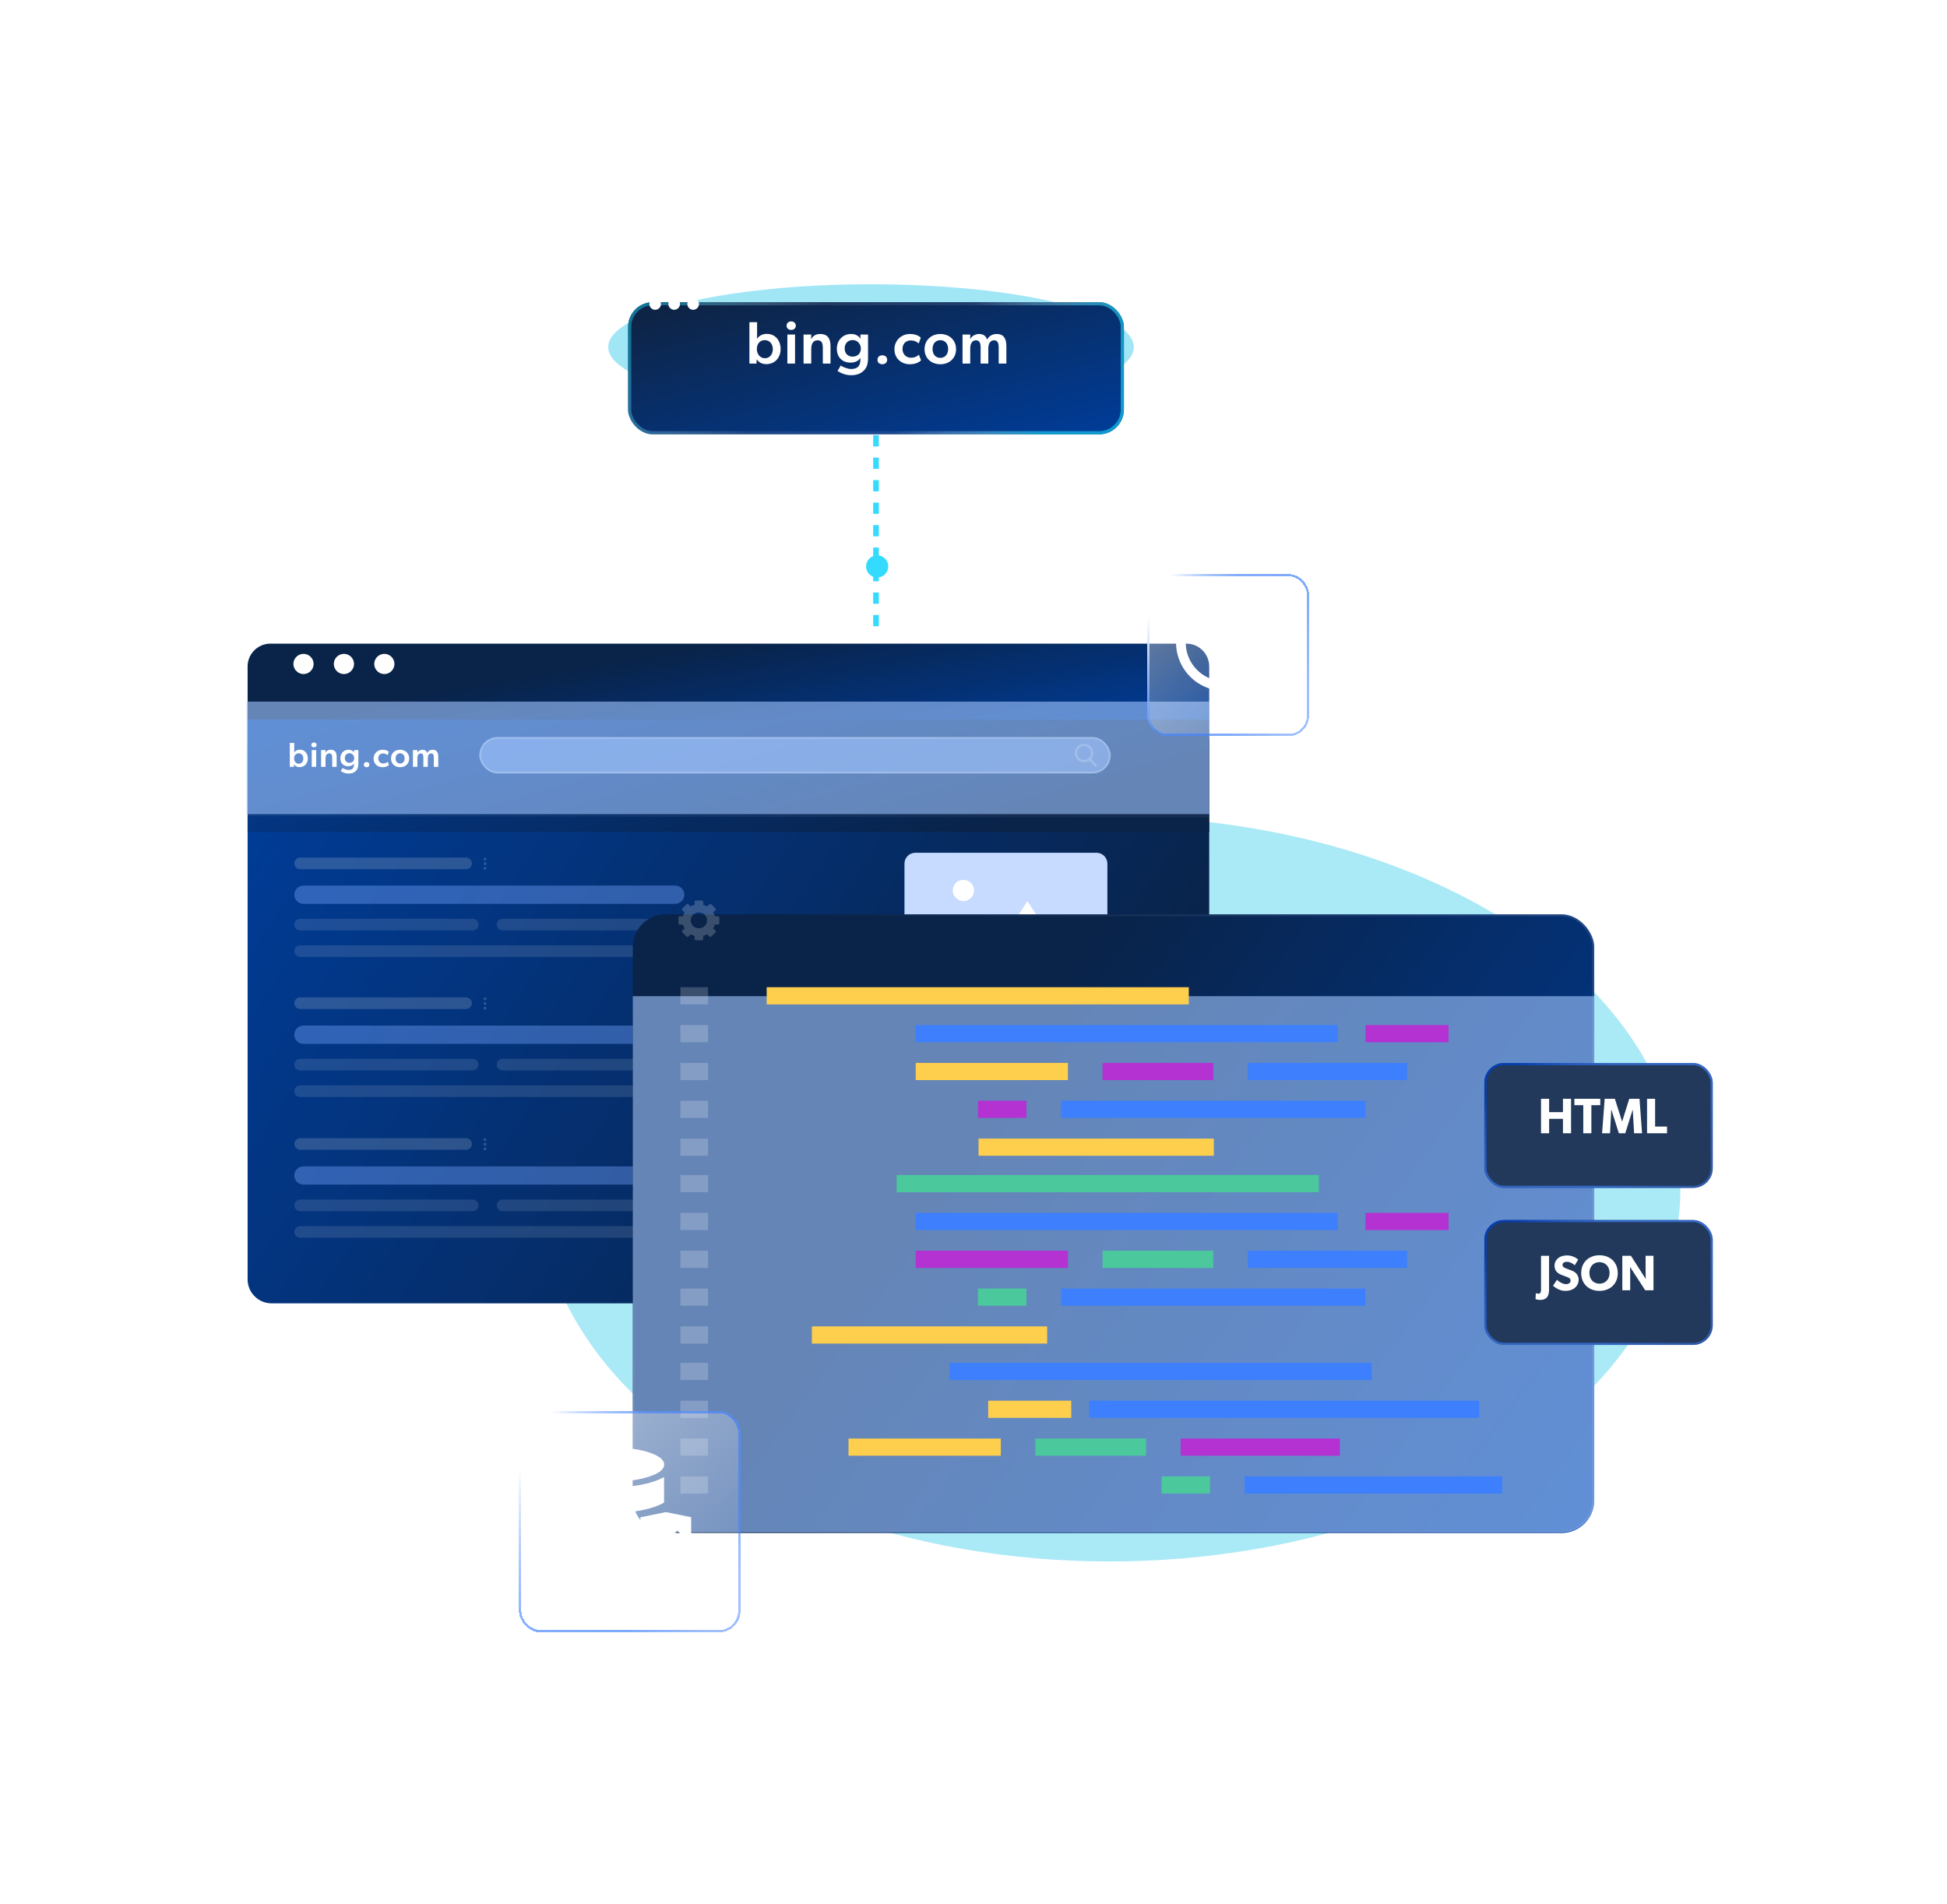 <svg width="589" height="576" viewBox="0 0 589 576" fill="none" xmlns="http://www.w3.org/2000/svg">
<g id="bing_search_api_Hero">
<g id="Group 1143964">
<path id="Vector" d="M337.878 231.287L335.906 229.306C336.413 228.725 336.691 227.992 336.691 227.23C336.691 225.449 335.19 224 333.346 224C331.501 224 330 225.449 330 227.23C330 229.011 331.501 230.46 333.346 230.46C334.038 230.46 334.698 230.258 335.262 229.876L337.249 231.871C337.332 231.954 337.444 232 337.564 232C337.677 232 337.785 231.958 337.866 231.882C338.04 231.721 338.045 231.454 337.878 231.287ZM333.346 224.843C334.709 224.843 335.818 225.914 335.818 227.23C335.818 228.546 334.709 229.617 333.346 229.617C331.982 229.617 330.873 228.546 330.873 227.23C330.873 225.914 331.982 224.843 333.346 224.843Z" fill="white" fill-opacity="0.2"/>
<g id="Ellipse 2516" style="mix-blend-mode:screen" opacity="0.4" filter="url(#filter0_f_2141_14895)">
<ellipse cx="263.5" cy="105" rx="79.5" ry="19" fill="#15C1E6"/>
</g>
<g id="Ellipse 2515" style="mix-blend-mode:screen" opacity="0.6" filter="url(#filter1_f_2141_14895)">
<ellipse cx="335.671" cy="359.704" rx="172.671" ry="112.704" fill="#15C1E6" fill-opacity="0.6"/>
</g>
<g id="Group 1143952">
<g id="Group 1143156">
<path id="Vector 580" d="M265 189.457L265 178.817L265 125" stroke="url(#paint0_linear_2141_14895)" stroke-width="1.701" stroke-dasharray="3.4 3.4"/>
<g id="Ellipse 2492" filter="url(#filter2_dd_2141_14895)">
<circle cx="3.364" cy="3.364" r="3.364" transform="matrix(-1 0 0 1 268.727 168)" fill="#35DBFF"/>
</g>
</g>
<g id="Group 1143473">
<g id="Rectangle 6849" filter="url(#filter3_bd_2141_14895)">
<path d="M74.906 219.073C74.906 215.069 78.153 211.822 82.157 211.822H358.559C362.563 211.822 365.809 215.069 365.809 219.073V381.68C365.809 385.685 362.563 388.931 358.559 388.931H82.157C78.153 388.931 74.906 385.685 74.906 381.68V219.073Z" fill="url(#paint1_linear_2141_14895)"/>
</g>
<g id="Group 112029">
<path id="Rectangle 6737" d="M273.615 261.284C273.615 259.47 275.086 258 276.9 258H331.715C333.529 258 334.999 259.47 334.999 261.284V298.338H273.615V261.284Z" fill="#C6DBFF"/>
<path id="Union" fill-rule="evenodd" clip-rule="evenodd" d="M322.14 290.154L310.815 272.615L302.465 285.545L296.606 279.218L286.479 290.154H299.489H306.733H322.14Z" fill="white"/>
<path id="Ellipse 2093" d="M294.663 269.399C294.663 271.175 293.224 272.614 291.448 272.614C289.672 272.614 288.232 271.175 288.232 269.399C288.232 267.623 289.672 266.184 291.448 266.184C293.224 266.184 294.663 267.623 294.663 269.399Z" fill="white"/>
<g id="Group 9653">
<path id="Vector_2" d="M146.721 260.361C146.632 260.361 146.546 260.334 146.472 260.285C146.398 260.236 146.341 260.166 146.307 260.084C146.273 260.002 146.265 259.912 146.282 259.825C146.3 259.738 146.343 259.659 146.406 259.596C146.469 259.534 146.549 259.492 146.636 259.475C146.723 259.458 146.813 259.468 146.895 259.502C146.977 259.536 147.046 259.594 147.095 259.668C147.144 259.742 147.169 259.829 147.168 259.918C147.167 260.036 147.12 260.148 147.036 260.231C146.952 260.314 146.839 260.361 146.721 260.361Z" fill="#D2DCE4" fill-opacity="0.2"/>
<path id="Vector_3" d="M146.721 261.756C146.632 261.756 146.546 261.73 146.472 261.681C146.398 261.631 146.341 261.561 146.307 261.479C146.273 261.397 146.265 261.307 146.282 261.221C146.3 261.134 146.343 261.054 146.406 260.992C146.469 260.929 146.549 260.887 146.636 260.87C146.723 260.854 146.813 260.863 146.895 260.898C146.977 260.932 147.046 260.99 147.095 261.064C147.144 261.138 147.169 261.225 147.168 261.313C147.167 261.431 147.12 261.544 147.036 261.627C146.952 261.71 146.839 261.756 146.721 261.756Z" fill="#D2DCE4" fill-opacity="0.2"/>
<path id="Vector_4" d="M146.721 263.153C146.632 263.153 146.546 263.126 146.472 263.077C146.399 263.028 146.341 262.958 146.308 262.877C146.274 262.795 146.265 262.705 146.282 262.619C146.299 262.532 146.342 262.452 146.405 262.39C146.467 262.327 146.547 262.285 146.634 262.267C146.72 262.25 146.81 262.259 146.892 262.293C146.974 262.327 147.044 262.384 147.093 262.457C147.142 262.531 147.168 262.617 147.168 262.706C147.168 262.824 147.121 262.938 147.037 263.022C146.953 263.106 146.84 263.153 146.721 263.153Z" fill="#D2DCE4" fill-opacity="0.2"/>
</g>
<path id="Line 231 (Stroke)" fill-rule="evenodd" clip-rule="evenodd" d="M89.035 261.223C89.035 260.253 89.822 259.466 90.792 259.466H140.998C141.969 259.466 142.755 260.253 142.755 261.223C142.755 262.193 141.969 262.98 140.998 262.98H90.792C89.822 262.98 89.035 262.193 89.035 261.223Z" fill="#D2DCE4" fill-opacity="0.2"/>
<path id="Line 232 (Stroke)" fill-rule="evenodd" clip-rule="evenodd" d="M89.035 270.689C89.035 269.164 90.271 267.928 91.796 267.928H204.257C205.782 267.928 207.019 269.164 207.019 270.689C207.019 272.214 205.782 273.45 204.257 273.45H91.796C90.271 273.45 89.035 272.214 89.035 270.689Z" fill="#76A5FF" fill-opacity="0.4"/>
<path id="Line 233 (Stroke)" opacity="0.7" fill-rule="evenodd" clip-rule="evenodd" d="M89.035 279.727C89.035 278.756 89.822 277.97 90.792 277.97H143.006C143.977 277.97 144.764 278.756 144.764 279.727C144.764 280.697 143.977 281.484 143.006 281.484H90.792C89.822 281.484 89.035 280.697 89.035 279.727Z" fill="#D2DCE4" fill-opacity="0.2"/>
<path id="Line 239 (Stroke)" opacity="0.7" fill-rule="evenodd" clip-rule="evenodd" d="M150.285 279.727C150.285 278.756 151.072 277.97 152.042 277.97H231.869C232.84 277.97 233.627 278.756 233.627 279.727C233.627 280.697 232.84 281.484 231.869 281.484H152.042C151.072 281.484 150.285 280.697 150.285 279.727Z" fill="#D2DCE4" fill-opacity="0.2"/>
<path id="Line 239 (Stroke)_2" opacity="0.7" fill-rule="evenodd" clip-rule="evenodd" d="M273.658 313.779C273.658 312.869 274.396 312.132 275.306 312.132H302.135C303.045 312.132 303.783 312.869 303.783 313.779C303.783 314.689 303.045 315.427 302.135 315.427H275.306C274.396 315.427 273.658 314.689 273.658 313.779Z" fill="#D2DCE4"/>
<path id="Line 239 (Stroke)_3" opacity="0.7" fill-rule="evenodd" clip-rule="evenodd" d="M307.908 313.759C307.908 312.849 308.646 312.111 309.556 312.111H332.149C333.059 312.111 333.796 312.849 333.796 313.759C333.796 314.669 333.059 315.406 332.149 315.406H309.556C308.646 315.406 307.908 314.669 307.908 313.759Z" fill="#D2DCE4"/>
<path id="Line 239 (Stroke)_4" opacity="0.7" fill-rule="evenodd" clip-rule="evenodd" d="M273.549 321.76C273.549 320.85 274.286 320.112 275.196 320.112H332.15C333.06 320.112 333.798 320.85 333.798 321.76C333.798 322.67 333.06 323.407 332.15 323.407H275.196C274.286 323.407 273.549 322.67 273.549 321.76Z" fill="#D2DCE4"/>
<path id="Line 234 (Stroke)" opacity="0.7" fill-rule="evenodd" clip-rule="evenodd" d="M89.035 287.759C89.035 286.789 89.822 286.002 90.792 286.002H205.261C206.232 286.002 207.019 286.789 207.019 287.759C207.019 288.73 206.232 289.516 205.261 289.516H90.792C89.822 289.516 89.035 288.73 89.035 287.759Z" fill="#D2DCE4" fill-opacity="0.2"/>
<path id="Line 240 (Stroke)" opacity="0.7" fill-rule="evenodd" clip-rule="evenodd" d="M211.535 287.759C211.535 286.789 212.322 286.002 213.292 286.002L243.918 286.002C244.888 286.002 245.675 286.789 245.675 287.759C245.675 288.73 244.888 289.516 243.918 289.516L213.292 289.516C212.322 289.516 211.535 288.73 211.535 287.759Z" fill="#D2DCE4"/>
<g id="Group 10545">
<g id="Group 9653_2">
<path id="Vector_5" d="M146.721 302.649C146.632 302.649 146.546 302.622 146.472 302.573C146.398 302.524 146.341 302.454 146.307 302.372C146.273 302.29 146.265 302.2 146.282 302.113C146.3 302.026 146.343 301.947 146.406 301.884C146.469 301.822 146.549 301.78 146.636 301.763C146.723 301.746 146.813 301.756 146.895 301.79C146.977 301.825 147.046 301.882 147.095 301.957C147.144 302.031 147.169 302.117 147.168 302.206C147.167 302.324 147.12 302.436 147.036 302.519C146.952 302.602 146.839 302.649 146.721 302.649Z" fill="#D2DCE4" fill-opacity="0.2"/>
<path id="Vector_6" d="M146.721 304.044C146.632 304.044 146.546 304.018 146.472 303.969C146.398 303.919 146.341 303.849 146.307 303.767C146.273 303.685 146.265 303.595 146.282 303.509C146.3 303.422 146.343 303.342 146.406 303.28C146.469 303.217 146.549 303.175 146.636 303.158C146.723 303.142 146.813 303.151 146.895 303.186C146.977 303.22 147.046 303.278 147.095 303.352C147.144 303.426 147.169 303.513 147.168 303.602C147.167 303.719 147.12 303.832 147.036 303.915C146.952 303.998 146.839 304.044 146.721 304.044Z" fill="#D2DCE4" fill-opacity="0.2"/>
<path id="Vector_7" d="M146.721 305.441C146.632 305.441 146.546 305.415 146.472 305.365C146.399 305.316 146.341 305.247 146.308 305.165C146.274 305.083 146.265 304.993 146.282 304.907C146.299 304.82 146.342 304.74 146.405 304.678C146.467 304.615 146.547 304.573 146.634 304.555C146.72 304.538 146.81 304.547 146.892 304.581C146.974 304.615 147.044 304.672 147.093 304.746C147.142 304.819 147.168 304.905 147.168 304.994C147.168 305.112 147.121 305.226 147.037 305.31C146.953 305.394 146.84 305.441 146.721 305.441Z" fill="#D2DCE4" fill-opacity="0.2"/>
</g>
<path id="Line 231 (Stroke)_2" fill-rule="evenodd" clip-rule="evenodd" d="M89.035 303.512C89.035 302.542 89.822 301.755 90.792 301.755H140.998C141.969 301.755 142.755 302.542 142.755 303.512C142.755 304.483 141.969 305.269 140.998 305.269H90.792C89.822 305.269 89.035 304.483 89.035 303.512Z" fill="#D2DCE4" fill-opacity="0.2"/>
<path id="Line 232 (Stroke)_2" fill-rule="evenodd" clip-rule="evenodd" d="M89.035 313.053C89.035 311.528 90.271 310.292 91.796 310.292H204.257C205.782 310.292 207.019 311.528 207.019 313.053C207.019 314.578 205.782 315.815 204.257 315.815H91.796C90.271 315.815 89.035 314.578 89.035 313.053Z" fill="#76A5FF" fill-opacity="0.4"/>
<path id="Line 233 (Stroke)_2" opacity="0.7" fill-rule="evenodd" clip-rule="evenodd" d="M89.035 322.089C89.035 321.119 89.822 320.332 90.792 320.332H143.006C143.977 320.332 144.764 321.119 144.764 322.089C144.764 323.06 143.977 323.846 143.006 323.846H90.792C89.822 323.846 89.035 323.06 89.035 322.089Z" fill="#D2DCE4" fill-opacity="0.2"/>
<path id="Line 239 (Stroke)_5" opacity="0.7" fill-rule="evenodd" clip-rule="evenodd" d="M150.285 322.089C150.285 321.119 151.072 320.332 152.042 320.332H231.869C232.84 320.332 233.627 321.119 233.627 322.089C233.627 323.06 232.84 323.846 231.869 323.846H152.042C151.072 323.846 150.285 323.06 150.285 322.089Z" fill="#D2DCE4" fill-opacity="0.2"/>
<path id="Line 234 (Stroke)_2" opacity="0.7" fill-rule="evenodd" clip-rule="evenodd" d="M89.035 330.121C89.035 329.151 89.822 328.364 90.792 328.364H205.261C206.232 328.364 207.019 329.151 207.019 330.121C207.019 331.092 206.232 331.879 205.261 331.879H90.792C89.822 331.879 89.035 331.092 89.035 330.121Z" fill="#D2DCE4" fill-opacity="0.2"/>
<path id="Line 240 (Stroke)_2" opacity="0.7" fill-rule="evenodd" clip-rule="evenodd" d="M211.535 330.121C211.535 329.151 212.322 328.364 213.292 328.364L243.918 328.364C244.888 328.364 245.675 329.151 245.675 330.121C245.675 331.092 244.888 331.879 243.918 331.879L213.292 331.879C212.322 331.879 211.535 331.092 211.535 330.121Z" fill="#D2DCE4"/>
</g>
<g id="Group 10546">
<g id="Group 9653_3">
<path id="Vector_8" d="M146.721 345.233C146.632 345.233 146.546 345.206 146.472 345.157C146.398 345.108 146.341 345.038 146.307 344.956C146.273 344.874 146.265 344.784 146.282 344.697C146.3 344.61 146.343 344.531 146.406 344.468C146.469 344.406 146.549 344.364 146.636 344.347C146.723 344.33 146.813 344.34 146.895 344.374C146.977 344.409 147.046 344.466 147.095 344.541C147.144 344.615 147.169 344.701 147.168 344.79C147.167 344.908 147.12 345.02 147.036 345.103C146.952 345.186 146.839 345.233 146.721 345.233Z" fill="#D2DCE4" fill-opacity="0.2"/>
<path id="Vector_9" d="M146.721 346.628C146.632 346.628 146.546 346.602 146.472 346.553C146.398 346.503 146.341 346.433 146.307 346.351C146.273 346.269 146.265 346.179 146.282 346.093C146.3 346.006 146.343 345.926 146.406 345.864C146.469 345.801 146.549 345.759 146.636 345.742C146.723 345.726 146.813 345.735 146.895 345.77C146.977 345.804 147.046 345.862 147.095 345.936C147.144 346.01 147.169 346.097 147.168 346.185C147.167 346.303 147.12 346.416 147.036 346.499C146.952 346.582 146.839 346.628 146.721 346.628Z" fill="#D2DCE4" fill-opacity="0.2"/>
<path id="Vector_10" d="M146.721 348.025C146.632 348.025 146.546 347.999 146.472 347.949C146.399 347.9 146.341 347.83 146.308 347.749C146.274 347.667 146.265 347.577 146.282 347.491C146.299 347.404 146.342 347.324 146.405 347.262C146.467 347.199 146.547 347.157 146.634 347.139C146.72 347.122 146.81 347.131 146.892 347.165C146.974 347.199 147.044 347.256 147.093 347.329C147.142 347.403 147.168 347.489 147.168 347.578C147.168 347.696 147.121 347.81 147.037 347.894C146.953 347.978 146.84 348.025 146.721 348.025Z" fill="#D2DCE4" fill-opacity="0.2"/>
</g>
<path id="Line 231 (Stroke)_3" fill-rule="evenodd" clip-rule="evenodd" d="M89.035 346.096C89.035 345.126 89.822 344.339 90.792 344.339H140.998C141.969 344.339 142.755 345.126 142.755 346.096C142.755 347.067 141.969 347.853 140.998 347.853H90.792C89.822 347.853 89.035 347.067 89.035 346.096Z" fill="#D2DCE4" fill-opacity="0.2"/>
<path id="Line 232 (Stroke)_3" fill-rule="evenodd" clip-rule="evenodd" d="M89.035 355.637C89.035 354.112 90.271 352.876 91.796 352.876H204.257C205.782 352.876 207.019 354.112 207.019 355.637C207.019 357.162 205.782 358.399 204.257 358.399H91.796C90.271 358.399 89.035 357.162 89.035 355.637Z" fill="#76A5FF" fill-opacity="0.4"/>
<path id="Line 233 (Stroke)_3" opacity="0.7" fill-rule="evenodd" clip-rule="evenodd" d="M89.035 364.673C89.035 363.703 89.822 362.916 90.792 362.916H143.006C143.977 362.916 144.764 363.703 144.764 364.673C144.764 365.644 143.977 366.43 143.006 366.43H90.792C89.822 366.43 89.035 365.644 89.035 364.673Z" fill="#D2DCE4" fill-opacity="0.2"/>
<path id="Line 239 (Stroke)_6" opacity="0.7" fill-rule="evenodd" clip-rule="evenodd" d="M150.285 364.673C150.285 363.703 151.072 362.916 152.042 362.916H231.869C232.84 362.916 233.627 363.703 233.627 364.673C233.627 365.644 232.84 366.43 231.869 366.43H152.042C151.072 366.43 150.285 365.644 150.285 364.673Z" fill="#D2DCE4" fill-opacity="0.2"/>
<path id="Line 234 (Stroke)_3" opacity="0.7" fill-rule="evenodd" clip-rule="evenodd" d="M89.035 372.705C89.035 371.735 89.822 370.948 90.792 370.948H205.261C206.232 370.948 207.019 371.735 207.019 372.705C207.019 373.676 206.232 374.463 205.261 374.463H90.792C89.822 374.463 89.035 373.676 89.035 372.705Z" fill="#D2DCE4" fill-opacity="0.2"/>
<path id="Line 240 (Stroke)_3" opacity="0.7" fill-rule="evenodd" clip-rule="evenodd" d="M211.535 372.705C211.535 371.735 212.322 370.948 213.292 370.948L243.918 370.948C244.888 370.948 245.675 371.735 245.675 372.705C245.675 373.676 244.888 374.463 243.918 374.463L213.292 374.463C212.322 374.463 211.535 373.676 211.535 372.705Z" fill="#D2DCE4"/>
</g>
<path id="Line 232 (Stroke)_4" fill-rule="evenodd" clip-rule="evenodd" d="M273.658 305.307C273.658 304.397 274.396 303.659 275.306 303.659H313.903C314.812 303.659 315.55 304.397 315.55 305.307C315.55 306.216 314.812 306.954 313.903 306.954H275.306C274.396 306.954 273.658 306.216 273.658 305.307Z" fill="#C6DBFF"/>
</g>
<g id="Rectangle 6851" filter="url(#filter4_bd_2141_14895)">
<path d="M74.906 196.29C74.906 192.47 78.003 189.374 81.822 189.374H358.894C362.713 189.374 365.809 192.47 365.809 196.29V212.34H74.906V196.29Z" fill="url(#paint2_linear_2141_14895)"/>
</g>
<g id="Group 113581">
<path id="Vector_11" d="M94.873 200.876C94.873 202.551 93.491 203.933 91.816 203.933C90.141 203.933 88.76 202.551 88.76 200.876C88.76 199.201 90.141 197.819 91.816 197.819C93.491 197.819 94.873 199.201 94.873 200.876Z" fill="white"/>
<path id="Vector_12" d="M107.098 200.876C107.098 202.551 105.716 203.933 104.041 203.933C102.366 203.933 100.984 202.551 100.984 200.876C100.984 199.201 102.366 197.819 104.041 197.819C105.758 197.819 107.098 199.201 107.098 200.876Z" fill="white"/>
<path id="Vector_13" d="M119.328 200.876C119.328 202.551 117.946 203.933 116.272 203.933C114.597 203.933 113.215 202.551 113.215 200.876C113.215 199.201 114.597 197.819 116.272 197.819C117.946 197.819 119.328 199.201 119.328 200.876Z" fill="white"/>
</g>
<g id="Group 1143633">
<g id="Rectangle 6850" filter="url(#filter5_bd_2141_14895)">
<path d="M74.906 212.34H365.809V246.364H74.906V212.34Z" fill="url(#paint3_linear_2141_14895)"/>
</g>
<g id="Rectangle 6853" style="mix-blend-mode:overlay">
<path d="M74.621 212.269H365.822V246.292H74.621V212.269Z" fill="#A2C6FF" fill-opacity="0.6"/>
</g>
<g id="Rectangle 6852" style="mix-blend-mode:overlay">
<rect x="145" y="223" width="191" height="11" rx="5.5" fill="#A2C6FF" fill-opacity="0.6"/>
<rect x="145.257" y="223.257" width="190.486" height="10.486" rx="5.243" stroke="white" stroke-opacity="0.2" stroke-width="0.514" stroke-linecap="round"/>
</g>
<path id="Vector 1058" d="M74.906 246.363L366.04 246.818" stroke="white" stroke-opacity="0.05" stroke-width="1.086"/>
<path id="bing.com" d="M87.671 224.761H89.014V227.027C89.014 227.405 88.993 227.625 88.993 227.625H89.025C89.465 227.048 90.042 226.807 90.724 226.807C92.203 226.807 93.126 227.972 93.126 229.461C93.126 230.909 92.172 232.094 90.63 232.094C89.916 232.094 89.36 231.843 88.962 231.266H88.941L88.909 232H87.671V224.761ZM90.347 227.898C89.539 227.898 88.972 228.517 88.972 229.472C88.972 230.322 89.528 231.066 90.388 231.066C91.259 231.066 91.763 230.322 91.763 229.472C91.763 228.591 91.217 227.898 90.347 227.898ZM94.976 226.115C94.504 226.115 94.168 225.811 94.168 225.37C94.168 224.94 94.504 224.625 94.976 224.625C95.448 224.625 95.784 224.94 95.784 225.37C95.784 225.811 95.448 226.115 94.976 226.115ZM94.304 226.923H95.647V232H94.304V226.923ZM100.503 229.283C100.503 228.528 100.367 227.93 99.591 227.93C98.762 227.93 98.479 228.622 98.479 229.472V232H97.136V226.923H98.479L98.468 227.688H98.5C98.772 227.153 99.287 226.828 100.021 226.828C101.479 226.828 101.846 227.772 101.846 228.989V232H100.503V229.283ZM107.054 231.035C106.708 231.559 106.1 231.832 105.323 231.832C104.043 231.832 102.952 231.014 102.952 229.398C102.952 227.993 103.939 226.828 105.449 226.828C106.131 226.828 106.708 227.08 107.065 227.625H107.086L107.075 226.923H108.408V230.951C108.408 232.063 108.177 232.692 107.747 233.143C107.306 233.605 106.656 234.035 105.439 234.035C104.232 234.035 103.33 233.458 103.078 233.28L103.634 232.346C103.96 232.577 104.788 232.944 105.439 232.944C106.163 232.944 106.54 232.713 106.729 232.493C106.918 232.273 107.075 231.853 107.075 231.287V231.035H107.054ZM107.149 229.367C107.149 228.633 106.603 227.888 105.722 227.888C104.841 227.888 104.316 228.538 104.316 229.367C104.316 230.143 104.82 230.783 105.701 230.783C106.666 230.783 107.149 230.143 107.149 229.367ZM110.908 232.115C110.404 232.115 110.058 231.822 110.058 231.339C110.058 230.846 110.404 230.552 110.908 230.552C111.391 230.552 111.747 230.846 111.747 231.339C111.747 231.822 111.391 232.115 110.908 232.115ZM117.291 230.447L117.669 231.434C117.564 231.528 117.04 232.115 115.686 232.115C114.301 232.115 113.022 231.161 113.022 229.503C113.022 227.835 114.343 226.828 115.707 226.828C116.987 226.828 117.491 227.342 117.627 227.479L117.26 228.486C117.102 228.339 116.651 227.951 115.865 227.951C115.067 227.951 114.427 228.507 114.427 229.44C114.427 230.374 115.067 230.982 115.938 230.982C116.809 230.982 117.291 230.447 117.291 230.447ZM121.042 232.115C119.479 232.115 118.283 231.087 118.283 229.482C118.283 227.877 119.479 226.828 121.042 226.828C122.595 226.828 123.791 227.877 123.791 229.482C123.791 231.087 122.595 232.115 121.042 232.115ZM122.406 229.451C122.406 228.58 121.902 227.909 121.042 227.909C120.161 227.909 119.678 228.58 119.678 229.451C119.678 230.322 120.161 231.003 121.042 231.003C121.902 231.003 122.406 230.322 122.406 229.451ZM131.239 229.157C131.239 228.538 131.103 227.93 130.442 227.93C129.77 227.93 129.424 228.507 129.424 229.377V232H128.081V229.147C128.081 228.454 127.903 227.93 127.263 227.93C126.571 227.93 126.267 228.58 126.267 229.377V232H124.924V226.923H126.267L126.256 227.688H126.288C126.518 227.216 127.137 226.828 127.798 226.828C128.532 226.828 128.973 227.122 129.214 227.793C129.571 227.174 130.148 226.828 130.882 226.828C132.215 226.828 132.582 227.772 132.582 228.937V232H131.239V229.157Z" fill="white"/>
</g>
</g>
<g id="Group 1143822">
<g id="Group 1143751">
<g id="Group 1142970" filter="url(#filter6_dd_2141_14895)">
<g id="Rectangle 5">
<rect x="191.438" y="265.077" width="290.838" height="187.188" rx="9.903" fill="url(#paint4_linear_2141_14895)"/>
<rect x="191.736" y="265.376" width="290.24" height="186.591" rx="9.604" stroke="url(#paint5_linear_2141_14895)" stroke-opacity="0.2" stroke-width="0.597"/>
</g>
<g id="Rectangle 8773" style="mix-blend-mode:overlay">
<path d="M191.438 289.835H482.341V442.095C482.341 447.564 477.907 451.998 472.438 451.998H201.341C195.871 451.998 191.438 447.564 191.438 442.095V289.835Z" fill="#A2C6FF" fill-opacity="0.6"/>
</g>
</g>
</g>
<g id="Group 1143752">
<path id="Vector_14" d="M359.627 298.676H231.928V303.879H359.627V298.676Z" fill="#FECE4D"/>
<path id="Vector_15" d="M414.985 412.319H287.285V417.523H414.985V412.319Z" fill="#3D7FFC"/>
<path id="Vector_16" d="M214.212 298.676H205.838V303.879H214.212V298.676Z" fill="white" fill-opacity="0.2"/>
<path id="Vector_17" d="M214.212 412.319H205.838V417.523H214.212V412.319Z" fill="white" fill-opacity="0.2"/>
<path id="Vector_18" d="M404.717 310.124H277.018V315.327H404.717V310.124Z" fill="#3D7FFC"/>
<path id="Vector_19" d="M447.468 423.767H329.467V428.97H447.468V423.767Z" fill="#3D7FFC"/>
<path id="Vector_20" d="M438.209 310.126H413.088V315.329H438.209V310.126Z" fill="#B431D2"/>
<path id="Vector_21" d="M324.067 423.767H298.945V428.97H324.067V423.767Z" fill="#FECE4D"/>
<path id="Vector_22" d="M323.073 321.57H277.018V326.774H323.073V321.57Z" fill="#FECE4D"/>
<path id="Vector_23" d="M302.749 435.218H256.693V440.421H302.749V435.218Z" fill="#FECE4D"/>
<path id="Vector_24" d="M367.03 321.57H333.535V326.774H367.03V321.57Z" fill="#B431D2"/>
<path id="Vector_25" d="M346.706 435.218H313.211V440.421H346.706V435.218Z" fill="#4BC99C"/>
<path id="Vector_26" d="M425.647 321.572H377.498V326.776H425.647V321.572Z" fill="#3D7FFC"/>
<path id="Vector_27" d="M405.325 435.219H357.176V440.422H405.325V435.219Z" fill="#B431D2"/>
<path id="Vector_28" d="M413.078 333.018H320.967V338.221H413.078V333.018Z" fill="#3D7FFC"/>
<path id="Vector_29" d="M454.43 446.666H376.51V451.869H454.43V446.666Z" fill="#3D7FFC"/>
<path id="Vector_30" d="M310.508 333.018H295.854V338.221H310.508V333.018Z" fill="#B431D2"/>
<path id="Vector_31" d="M366.051 446.666H351.396V451.869H366.051V446.666Z" fill="#4BC99C"/>
<path id="Vector_32" d="M367.204 344.467H296.027V349.67H367.204V344.467Z" fill="#FECE4D"/>
<path id="Vector_33" d="M214.212 310.124H205.838V315.327H214.212V310.124Z" fill="white" fill-opacity="0.2"/>
<path id="Vector_34" d="M214.212 423.767H205.838V428.97H214.212V423.767Z" fill="white" fill-opacity="0.2"/>
<path id="Vector_35" d="M214.212 321.57H205.838V326.774H214.212V321.57Z" fill="white" fill-opacity="0.2"/>
<path id="Vector_36" d="M214.212 435.218H205.838V440.421H214.212V435.218Z" fill="white" fill-opacity="0.2"/>
<path id="Vector_37" d="M214.212 333.02H205.838V338.223H214.212V333.02Z" fill="white" fill-opacity="0.2"/>
<path id="Vector_38" d="M214.212 446.664H205.838V451.868H214.212V446.664Z" fill="white" fill-opacity="0.2"/>
<path id="Vector_39" d="M214.212 344.465H205.838V349.668H214.212V344.465Z" fill="white" fill-opacity="0.2"/>
<path id="Vector_40" d="M398.961 355.498H271.262V360.702H398.961V355.498Z" fill="#4BC99C"/>
<path id="Vector_41" d="M214.212 355.498H205.838V360.702H214.212V355.498Z" fill="white" fill-opacity="0.2"/>
<path id="Vector_42" d="M404.717 366.946H277.018V372.15H404.717V366.946Z" fill="#3D7FFC"/>
<path id="Vector_43" d="M438.209 366.947H413.088V372.151H438.209V366.947Z" fill="#B431D2"/>
<path id="Vector_44" d="M323.073 378.393H277.018V383.596H323.073V378.393Z" fill="#B431D2"/>
<path id="Vector_45" d="M367.03 378.393H333.535V383.596H367.03V378.393Z" fill="#4BC99C"/>
<path id="Vector_46" d="M425.647 378.395H377.498V383.598H425.647V378.395Z" fill="#3D7FFC"/>
<path id="Vector_47" d="M413.078 389.84H320.967V395.043H413.078V389.84Z" fill="#3D7FFC"/>
<path id="Vector_48" d="M310.508 389.84H295.854V395.043H310.508V389.84Z" fill="#4BC99C"/>
<path id="Vector_49" d="M316.79 401.287H245.613V406.491H316.79V401.287Z" fill="#FECE4D"/>
<path id="Vector_50" d="M214.212 366.946H205.838V372.15H214.212V366.946Z" fill="white" fill-opacity="0.2"/>
<path id="Vector_51" d="M214.212 378.393H205.838V383.596H214.212V378.393Z" fill="white" fill-opacity="0.2"/>
<path id="Vector_52" d="M214.212 389.841H205.838V395.044H214.212V389.841Z" fill="white" fill-opacity="0.2"/>
<path id="Vector_53" d="M214.212 401.289H205.838V406.493H214.212V401.289Z" fill="white" fill-opacity="0.2"/>
</g>
<path id="Exclude" fill-rule="evenodd" clip-rule="evenodd" d="M216.263 277.196H217.248C217.452 277.196 217.618 277.357 217.618 277.556V279.357C217.618 279.556 217.452 279.717 217.248 279.717H216.263C216.149 280.131 215.98 280.524 215.764 280.887L216.461 281.564C216.606 281.705 216.606 281.933 216.461 282.074L215.151 283.347C215.006 283.488 214.772 283.488 214.627 283.347L213.931 282.67C213.557 282.879 213.154 283.043 212.728 283.154V284.112C212.728 284.311 212.562 284.473 212.357 284.473H210.505C210.3 284.473 210.135 284.311 210.135 284.112V283.154C209.709 283.043 209.305 282.879 208.932 282.67L208.235 283.347C208.09 283.488 207.856 283.488 207.711 283.347L206.401 282.074C206.257 281.933 206.257 281.705 206.401 281.564L207.098 280.887C206.882 280.524 206.714 280.131 206.6 279.717H205.615C205.41 279.717 205.244 279.556 205.244 279.357V277.556C205.244 277.357 205.41 277.196 205.615 277.196H206.6C206.714 276.781 206.882 276.389 207.098 276.026L206.401 275.349C206.257 275.208 206.257 274.98 206.401 274.839L207.711 273.566C207.856 273.425 208.09 273.425 208.235 273.566L208.932 274.243C209.305 274.033 209.708 273.87 210.134 273.759V272.801C210.134 272.602 210.3 272.44 210.505 272.44H212.357C212.562 272.44 212.728 272.602 212.728 272.801V273.759C213.154 273.87 213.557 274.033 213.93 274.243L214.627 273.566C214.772 273.425 215.006 273.425 215.151 273.566L216.461 274.839C216.606 274.98 216.606 275.208 216.461 275.349L215.764 276.026C215.98 276.389 216.148 276.781 216.263 277.196ZM211.428 280.86C212.795 280.86 213.903 279.782 213.903 278.453C213.903 277.124 212.795 276.047 211.428 276.047C210.062 276.047 208.954 277.124 208.954 278.453C208.954 279.782 210.062 280.86 211.428 280.86Z" fill="white" fill-opacity="0.2"/>
<g id="Group 1143127">
<g id="Rectangle 7678" filter="url(#filter7_bd_2141_14895)">
<rect x="449.039" y="318.985" width="69.094" height="37.786" rx="5.936" fill="#22395B"/>
<rect x="449.367" y="319.314" width="68.438" height="37.13" rx="5.608" stroke="url(#paint6_linear_2141_14895)" stroke-width="0.656"/>
</g>
<path id="HTML" d="M475.27 342.861H472.822V338.493H468.635V342.861H466.187V332.432H468.635V336.468H472.822V332.432H475.27V342.861ZM484.106 334.367H481.415V342.861H478.967V334.367H476.276V332.432H484.106V334.367ZM496.749 342.861H494.345L493.937 335.758H493.907L491.67 342.861H489.736L487.483 335.758H487.438L487.06 342.861H484.657L485.443 332.432H488.526L490.703 339.294H490.733L492.879 332.432H495.978L496.749 342.861ZM504.306 342.861H498.26V332.432H500.694V340.836H504.306V342.861Z" fill="white"/>
</g>
<g id="Group 1143128">
<g id="Rectangle 7678_2" filter="url(#filter8_bd_2141_14895)">
<rect x="449.039" y="366.488" width="69.094" height="37.786" rx="5.936" fill="#22395B"/>
<rect x="449.367" y="366.817" width="68.438" height="37.13" rx="5.608" stroke="url(#paint7_linear_2141_14895)" stroke-width="0.656"/>
</g>
<path id="JSON" d="M468.62 390.153C468.62 391.256 468.393 392.027 467.97 392.511C467.577 392.964 466.927 393.281 466.081 393.281C465.355 393.281 464.66 393.13 464.524 393.055L464.615 391.256C464.811 391.332 465.098 391.392 465.431 391.392C466.02 391.392 466.187 390.939 466.187 390.183V379.935H468.62V390.153ZM477.569 387.19C477.569 388.188 477.101 389.095 476.345 389.684C475.605 390.274 474.637 390.546 473.519 390.546C472.007 390.546 470.662 389.76 469.816 388.974L471.025 387.19C471.781 387.976 472.944 388.505 473.745 388.505C474.531 388.505 475.136 388.127 475.136 387.432C475.136 386.722 474.365 386.45 473.912 386.283C473.458 386.117 472.672 385.845 472.325 385.694C472.068 385.573 471.539 385.377 471.085 384.938C470.632 384.515 470.269 383.91 470.269 382.928C470.269 381.93 470.753 381.144 471.357 380.646C471.947 380.147 472.899 379.814 474.108 379.814C475.317 379.814 476.708 380.389 477.418 381.099L476.375 382.807C475.771 382.202 474.834 381.749 474.048 381.749C473.262 381.749 472.687 382.051 472.687 382.686C472.687 383.321 473.277 383.563 473.745 383.744C474.199 383.926 474.97 384.198 475.302 384.334C475.589 384.439 476.285 384.711 476.753 385.18C477.192 385.618 477.569 386.253 477.569 387.19ZM489.4 385.165C489.4 388.535 486.967 390.546 483.868 390.546C480.77 390.546 478.337 388.535 478.337 385.165C478.337 381.794 480.77 379.769 483.868 379.769C486.967 379.769 489.4 381.794 489.4 385.165ZM486.922 385.104C486.922 383.124 485.607 381.855 483.868 381.855C482.13 381.855 480.815 383.109 480.815 385.104C480.815 387.1 482.13 388.369 483.868 388.369C485.607 388.369 486.922 387.1 486.922 385.104ZM500.208 390.364H497.699L493.12 383.291C493.12 383.291 493.165 384.545 493.165 385.649V390.364H490.777V379.935H493.392L497.866 386.948C497.866 386.948 497.82 385.769 497.82 384.666V379.935H500.208V390.364Z" fill="white"/>
</g>
</g>
<g id="search (1) 1" clip-path="url(#clip0_2141_14895)">
<path id="Vector_54" d="M331.777 231.375L330.111 229.642C330.539 229.133 330.774 228.492 330.774 227.825C330.774 226.267 329.506 224.999 327.947 224.999C326.389 224.999 325.121 226.267 325.121 227.825C325.121 229.384 326.389 230.652 327.947 230.652C328.532 230.652 329.09 230.475 329.567 230.14L331.245 231.886C331.315 231.959 331.41 231.999 331.511 231.999C331.607 231.999 331.697 231.963 331.766 231.896C331.913 231.755 331.917 231.522 331.777 231.375ZM327.947 225.736C329.099 225.736 330.036 226.673 330.036 227.825C330.036 228.977 329.099 229.914 327.947 229.914C326.795 229.914 325.858 228.977 325.858 227.825C325.858 226.673 326.795 225.736 327.947 225.736Z" fill="white" fill-opacity="0.2"/>
</g>
</g>
<g id="Group 1143158">
<g id="Rectangle 4" filter="url(#filter9_bd_2141_14895)">
<rect x="157" y="424" width="67" height="67" rx="6.442" fill="url(#paint8_linear_2141_14895)" shape-rendering="crispEdges"/>
<rect x="157.356" y="424.356" width="66.288" height="66.288" rx="6.086" stroke="url(#paint9_linear_2141_14895)" stroke-width="0.712" shape-rendering="crispEdges"/>
</g>
<g id="Layer_1" clip-path="url(#clip1_2141_14895)">
<path id="Vector_55" fill-rule="evenodd" clip-rule="evenodd" d="M200.93 443.09C200.93 444.487 199.47 445.68 196.55 446.67C193.63 447.677 190.103 448.18 185.977 448.18C181.85 448.18 178.3 447.677 175.38 446.67C172.46 445.68 171 444.487 171 443.09C171 441.693 172.46 440.497 175.38 439.49C178.3 438.497 181.833 438 185.977 438C190.12 438 193.63 438.497 196.55 439.49C199.47 440.497 200.93 441.697 200.93 443.093V443.09Z" fill="white"/>
<path id="Vector_56" fill-rule="evenodd" clip-rule="evenodd" d="M200.887 446.868V454.591C200.123 455.051 199.133 455.491 197.91 455.908C194.613 457.058 190.637 457.634 185.977 457.634C181.317 457.634 177.31 457.058 174 455.908C172.763 455.488 171.763 455.041 171 454.568V446.824C171.763 447.298 172.763 447.744 174 448.161C177.307 449.311 181.3 449.888 185.977 449.888C190.653 449.888 194.613 449.311 197.91 448.161C199.133 447.744 200.127 447.314 200.887 446.868Z" fill="white"/>
<path id="Vector_57" d="M209.083 459.01L201.41 457.477L193.736 459.037L193.75 467.16C193.756 469.477 194.38 471.38 195.66 472.987C196.923 474.573 198.866 475.857 201.436 476.8C204 475.85 205.94 474.56 207.2 472.967C208.46 471.377 209.096 469.413 209.096 467.13L209.083 459.007V459.01ZM202.1 468.583L200.746 469.937L197.543 466.733L198.896 465.38L200.746 467.23L204.92 463.057L206.273 464.41L202.1 468.583Z" fill="white"/>
<path id="Vector_58" fill-rule="evenodd" clip-rule="evenodd" d="M192.077 459.186C190.193 459.44 188.167 459.57 185.977 459.57C181.3 459.57 177.307 458.993 174 457.843C172.763 457.43 171.763 456.983 171 456.51V464.253C171.763 464.726 172.763 465.173 174 465.59C177.307 466.74 181.317 467.316 185.977 467.316C188.167 467.316 190.2 467.183 192.09 466.93L192.077 459.19V459.186Z" fill="white"/>
<path id="Vector_59" fill-rule="evenodd" clip-rule="evenodd" d="M194.36 474.02C193.187 472.55 192.473 470.813 192.21 468.857C190.29 469.12 188.22 469.257 185.977 469.257C181.3 469.257 177.307 468.68 174 467.53C172.763 467.113 171.763 466.667 171 466.193V473.937C171.763 474.41 172.763 474.857 174 475.273C177.307 476.423 181.317 477 185.977 477C189.847 477 193.237 476.597 196.167 475.803C195.477 475.253 194.873 474.66 194.36 474.02Z" fill="white"/>
</g>
</g>
<g id="Group 1143121">
<g id="Group 1143120">
<g id="Rectangle 7678_3" filter="url(#filter10_bd_2141_14895)">
<rect x="190" y="84" width="150" height="40" rx="7.484" fill="url(#paint10_linear_2141_14895)"/>
<rect x="190.485" y="84.485" width="149.03" height="39.03" rx="6.999" stroke="url(#paint11_linear_2141_14895)" stroke-width="0.97"/>
</g>
</g>
<path id="bing.com_2" d="M226.708 97.471H229.032V101.393C229.032 102.047 228.996 102.428 228.996 102.428H229.05C229.813 101.429 230.812 101.012 231.992 101.012C234.552 101.012 236.15 103.027 236.15 105.606C236.15 108.112 234.498 110.163 231.829 110.163C230.594 110.163 229.631 109.728 228.941 108.729H228.905L228.851 110H226.708V97.471ZM231.338 102.9C229.94 102.9 228.96 103.972 228.96 105.624C228.96 107.095 229.922 108.384 231.411 108.384C232.918 108.384 233.79 107.095 233.79 105.624C233.79 104.099 232.845 102.9 231.338 102.9ZM239.351 99.813C238.534 99.813 237.953 99.287 237.953 98.524C237.953 97.78 238.534 97.235 239.351 97.235C240.168 97.235 240.749 97.78 240.749 98.524C240.749 99.287 240.168 99.813 239.351 99.813ZM238.189 101.212H240.513V110H238.189V101.212ZM248.919 105.297C248.919 103.99 248.682 102.955 247.339 102.955C245.904 102.955 245.414 104.153 245.414 105.624V110H243.09V101.212H245.414L245.396 102.537H245.45C245.922 101.611 246.812 101.048 248.083 101.048C250.607 101.048 251.243 102.682 251.243 104.789V110H248.919V105.297ZM260.257 108.329C259.658 109.237 258.605 109.709 257.261 109.709C255.046 109.709 253.158 108.293 253.158 105.497C253.158 103.064 254.864 101.048 257.479 101.048C258.659 101.048 259.658 101.484 260.275 102.428H260.312L260.294 101.212H262.6V108.184C262.6 110.109 262.2 111.198 261.456 111.979C260.693 112.778 259.567 113.523 257.461 113.523C255.373 113.523 253.811 112.524 253.375 112.215L254.338 110.599C254.901 110.999 256.335 111.634 257.461 111.634C258.714 111.634 259.368 111.235 259.694 110.853C260.021 110.472 260.294 109.746 260.294 108.765V108.329H260.257ZM260.421 105.442C260.421 104.171 259.476 102.882 257.951 102.882C256.426 102.882 255.518 104.008 255.518 105.442C255.518 106.786 256.39 107.894 257.915 107.894C259.585 107.894 260.421 106.786 260.421 105.442ZM266.928 110.2C266.056 110.2 265.457 109.691 265.457 108.856C265.457 108.003 266.056 107.494 266.928 107.494C267.763 107.494 268.38 108.003 268.38 108.856C268.38 109.691 267.763 110.2 266.928 110.2ZM277.976 107.313L278.63 109.019C278.448 109.183 277.54 110.2 275.198 110.2C272.801 110.2 270.586 108.547 270.586 105.678C270.586 102.791 272.874 101.048 275.234 101.048C277.45 101.048 278.321 101.938 278.557 102.174L277.922 103.917C277.649 103.663 276.869 102.991 275.507 102.991C274.127 102.991 273.019 103.953 273.019 105.569C273.019 107.186 274.127 108.239 275.634 108.239C277.141 108.239 277.976 107.313 277.976 107.313ZM284.468 110.2C281.763 110.2 279.693 108.42 279.693 105.642C279.693 102.864 281.763 101.048 284.468 101.048C287.156 101.048 289.226 102.864 289.226 105.642C289.226 108.42 287.156 110.2 284.468 110.2ZM286.829 105.588C286.829 104.081 285.957 102.918 284.468 102.918C282.943 102.918 282.108 104.081 282.108 105.588C282.108 107.095 282.943 108.275 284.468 108.275C285.957 108.275 286.829 107.095 286.829 105.588ZM302.118 105.079C302.118 104.008 301.882 102.955 300.738 102.955C299.576 102.955 298.977 103.953 298.977 105.461V110H296.652V105.061C296.652 103.863 296.344 102.955 295.236 102.955C294.038 102.955 293.511 104.081 293.511 105.461V110H291.187V101.212H293.511L293.493 102.537H293.547C293.947 101.72 295.018 101.048 296.162 101.048C297.433 101.048 298.196 101.557 298.614 102.719C299.231 101.647 300.23 101.048 301.501 101.048C303.807 101.048 304.442 102.682 304.442 104.698V110H302.118V105.079Z" fill="white"/>
<g id="Group 110858">
<path id="Vector_60" d="M199.962 91.979C199.962 92.934 199.167 93.722 198.204 93.722C197.24 93.722 196.445 92.934 196.445 91.979C196.445 91.024 197.24 90.236 198.204 90.236C199.167 90.236 199.962 91.024 199.962 91.979Z" fill="white"/>
<path id="Vector_61" d="M205.706 91.979C205.706 92.934 204.911 93.722 203.948 93.722C202.984 93.722 202.189 92.934 202.189 91.979C202.189 91.024 202.984 90.236 203.948 90.236C204.935 90.236 205.706 91.024 205.706 91.979Z" fill="white"/>
<path id="Vector_62" d="M211.452 91.979C211.452 92.934 210.657 93.722 209.694 93.722C208.73 93.722 207.936 92.934 207.936 91.979C207.936 91.024 208.73 90.236 209.694 90.236C210.657 90.236 211.452 91.024 211.452 91.979Z" fill="white"/>
</g>
</g>
<g id="Group 1143960">
<g id="Rectangle 4_2" filter="url(#filter11_bd_2141_14895)">
<rect x="347" y="171" width="49" height="49" rx="6.078" fill="url(#paint12_linear_2141_14895)" shape-rendering="crispEdges"/>
<rect x="347.336" y="171.336" width="48.328" height="48.328" rx="5.742" stroke="url(#paint13_linear_2141_14895)" stroke-width="0.672" shape-rendering="crispEdges"/>
</g>
<g id="search">
<g id="Group 2465">
<path id="Path 38753" d="M370.402 209.029C367.509 209.029 364.681 208.171 362.276 206.564C359.871 204.957 357.996 202.672 356.889 200C355.782 197.327 355.492 194.386 356.056 191.549C356.621 188.711 358.014 186.105 360.06 184.06C362.105 182.014 364.711 180.621 367.549 180.056C370.386 179.492 373.327 179.782 376 180.889C378.672 181.996 380.957 183.871 382.564 186.276C384.171 188.681 385.029 191.509 385.029 194.402C385.025 198.28 383.482 201.998 380.74 204.74C377.998 207.482 374.28 209.025 370.402 209.029ZM370.402 182.701C368.088 182.701 365.826 183.387 363.901 184.673C361.977 185.959 360.477 187.786 359.591 189.924C358.706 192.062 358.474 194.415 358.926 196.685C359.377 198.955 360.492 201.04 362.128 202.676C363.765 204.313 365.85 205.427 368.119 205.879C370.389 206.33 372.742 206.099 374.88 205.213C377.018 204.327 378.846 202.828 380.132 200.903C381.417 198.979 382.104 196.717 382.104 194.402C382.1 191.3 380.866 188.326 378.672 186.132C376.479 183.938 373.505 182.704 370.402 182.701Z" fill="white"/>
<path id="Rectangle 2112" d="M380.213 202.144L378.145 204.213L385.887 211.955L387.955 209.886L380.213 202.144Z" fill="white"/>
</g>
</g>
</g>
</g>
</g>
<defs>
<filter id="filter0_f_2141_14895" x="129.562" y="31.562" width="267.876" height="146.876" filterUnits="userSpaceOnUse" color-interpolation-filters="sRGB">
<feFlood flood-opacity="0" result="BackgroundImageFix"/>
<feBlend mode="normal" in="SourceGraphic" in2="BackgroundImageFix" result="shape"/>
<feGaussianBlur stdDeviation="27.219" result="effect1_foregroundBlur_2141_14895"/>
</filter>
<filter id="filter1_f_2141_14895" x="77.941" y="161.941" width="515.461" height="395.526" filterUnits="userSpaceOnUse" color-interpolation-filters="sRGB">
<feFlood flood-opacity="0" result="BackgroundImageFix"/>
<feBlend mode="normal" in="SourceGraphic" in2="BackgroundImageFix" result="shape"/>
<feGaussianBlur stdDeviation="42.53" result="effect1_foregroundBlur_2141_14895"/>
</filter>
<filter id="filter2_dd_2141_14895" x="247.855" y="153.857" width="35.015" height="35.014" filterUnits="userSpaceOnUse" color-interpolation-filters="sRGB">
<feFlood flood-opacity="0" result="BackgroundImageFix"/>
<feColorMatrix in="SourceAlpha" type="matrix" values="0 0 0 0 0 0 0 0 0 0 0 0 0 0 0 0 0 0 127 0" result="hardAlpha"/>
<feOffset/>
<feGaussianBlur stdDeviation="2.829"/>
<feColorMatrix type="matrix" values="0 0 0 0 0.502 0 0 0 0 0.91 0 0 0 0 1 0 0 0 1 0"/>
<feBlend mode="normal" in2="BackgroundImageFix" result="effect1_dropShadow_2141_14895"/>
<feColorMatrix in="SourceAlpha" type="matrix" values="0 0 0 0 0 0 0 0 0 0 0 0 0 0 0 0 0 0 127 0" result="hardAlpha"/>
<feOffset/>
<feGaussianBlur stdDeviation="7.072"/>
<feColorMatrix type="matrix" values="0 0 0 0 0.502 0 0 0 0 0.911 0 0 0 0 1 0 0 0 1 0"/>
<feBlend mode="normal" in2="effect1_dropShadow_2141_14895" result="effect2_dropShadow_2141_14895"/>
<feBlend mode="normal" in="SourceGraphic" in2="effect2_dropShadow_2141_14895" result="shape"/>
</filter>
<filter id="filter3_bd_2141_14895" x="37.425" y="174.341" width="365.864" height="252.07" filterUnits="userSpaceOnUse" color-interpolation-filters="sRGB">
<feFlood flood-opacity="0" result="BackgroundImageFix"/>
<feGaussianBlur in="BackgroundImageFix" stdDeviation="18.741"/>
<feComposite in2="SourceAlpha" operator="in" result="effect1_backgroundBlur_2141_14895"/>
<feColorMatrix in="SourceAlpha" type="matrix" values="0 0 0 0 0 0 0 0 0 0 0 0 0 0 0 0 0 0 127 0" result="hardAlpha"/>
<feMorphology radius="1.346" operator="erode" in="SourceAlpha" result="effect2_dropShadow_2141_14895"/>
<feOffset dy="5.383"/>
<feGaussianBlur stdDeviation="13.337"/>
<feComposite in2="hardAlpha" operator="out"/>
<feColorMatrix type="matrix" values="0 0 0 0 0 0 0 0 0 0 0 0 0 0 0 0 0 0 0.2 0"/>
<feBlend mode="normal" in2="effect1_backgroundBlur_2141_14895" result="effect2_dropShadow_2141_14895"/>
<feBlend mode="normal" in="SourceGraphic" in2="effect2_dropShadow_2141_14895" result="shape"/>
</filter>
<filter id="filter4_bd_2141_14895" x="37.644" y="152.112" width="365.426" height="97.49" filterUnits="userSpaceOnUse" color-interpolation-filters="sRGB">
<feFlood flood-opacity="0" result="BackgroundImageFix"/>
<feGaussianBlur in="BackgroundImageFix" stdDeviation="18.631"/>
<feComposite in2="SourceAlpha" operator="in" result="effect1_backgroundBlur_2141_14895"/>
<feColorMatrix in="SourceAlpha" type="matrix" values="0 0 0 0 0 0 0 0 0 0 0 0 0 0 0 0 0 0 127 0" result="hardAlpha"/>
<feMorphology radius="1.338" operator="erode" in="SourceAlpha" result="effect2_dropShadow_2141_14895"/>
<feOffset dy="5.351"/>
<feGaussianBlur stdDeviation="13.259"/>
<feComposite in2="hardAlpha" operator="out"/>
<feColorMatrix type="matrix" values="0 0 0 0 0 0 0 0 0 0 0 0 0 0 0 0 0 0 0.2 0"/>
<feBlend mode="normal" in2="effect1_backgroundBlur_2141_14895" result="effect2_dropShadow_2141_14895"/>
<feBlend mode="normal" in="SourceGraphic" in2="effect2_dropShadow_2141_14895" result="shape"/>
</filter>
<filter id="filter5_bd_2141_14895" x="37.644" y="175.078" width="365.426" height="108.547" filterUnits="userSpaceOnUse" color-interpolation-filters="sRGB">
<feFlood flood-opacity="0" result="BackgroundImageFix"/>
<feGaussianBlur in="BackgroundImageFix" stdDeviation="18.631"/>
<feComposite in2="SourceAlpha" operator="in" result="effect1_backgroundBlur_2141_14895"/>
<feColorMatrix in="SourceAlpha" type="matrix" values="0 0 0 0 0 0 0 0 0 0 0 0 0 0 0 0 0 0 127 0" result="hardAlpha"/>
<feMorphology radius="1.338" operator="erode" in="SourceAlpha" result="effect2_dropShadow_2141_14895"/>
<feOffset dy="5.351"/>
<feGaussianBlur stdDeviation="13.259"/>
<feComposite in2="hardAlpha" operator="out"/>
<feColorMatrix type="matrix" values="0 0 0 0 0 0 0 0 0 0 0 0 0 0 0 0 0 0 0.2 0"/>
<feBlend mode="normal" in2="effect1_backgroundBlur_2141_14895" result="effect2_dropShadow_2141_14895"/>
<feBlend mode="normal" in="SourceGraphic" in2="effect2_dropShadow_2141_14895" result="shape"/>
</filter>
<filter id="filter6_dd_2141_14895" x="149.889" y="235.07" width="373.999" height="270.285" filterUnits="userSpaceOnUse" color-interpolation-filters="sRGB">
<feFlood flood-opacity="0" result="BackgroundImageFix"/>
<feColorMatrix in="SourceAlpha" type="matrix" values="0 0 0 0 0 0 0 0 0 0 0 0 0 0 0 0 0 0 127 0" result="hardAlpha"/>
<feOffset dy="11.541"/>
<feGaussianBlur stdDeviation="20.774"/>
<feComposite in2="hardAlpha" operator="out"/>
<feColorMatrix type="matrix" values="0 0 0 0 0.007 0 0 0 0 0.069 0 0 0 0 0.163 0 0 0 0.5 0"/>
<feBlend mode="normal" in2="BackgroundImageFix" result="effect1_dropShadow_2141_14895"/>
<feColorMatrix in="SourceAlpha" type="matrix" values="0 0 0 0 0 0 0 0 0 0 0 0 0 0 0 0 0 0 127 0" result="hardAlpha"/>
<feOffset/>
<feGaussianBlur stdDeviation="2.693"/>
<feComposite in2="hardAlpha" operator="out"/>
<feColorMatrix type="matrix" values="0 0 0 0 0 0 0 0 0 0 0 0 0 0 0 0 0 0 0.15 0"/>
<feBlend mode="normal" in2="effect1_dropShadow_2141_14895" result="effect2_dropShadow_2141_14895"/>
<feBlend mode="normal" in="SourceGraphic" in2="effect2_dropShadow_2141_14895" result="shape"/>
</filter>
<filter id="filter7_bd_2141_14895" x="433.94" y="306.512" width="99.292" height="67.985" filterUnits="userSpaceOnUse" color-interpolation-filters="sRGB">
<feFlood flood-opacity="0" result="BackgroundImageFix"/>
<feGaussianBlur in="BackgroundImageFix" stdDeviation="2.968"/>
<feComposite in2="SourceAlpha" operator="in" result="effect1_backgroundBlur_2141_14895"/>
<feColorMatrix in="SourceAlpha" type="matrix" values="0 0 0 0 0 0 0 0 0 0 0 0 0 0 0 0 0 0 127 0" result="hardAlpha"/>
<feMorphology radius="0.656" operator="erode" in="SourceAlpha" result="effect2_dropShadow_2141_14895"/>
<feOffset dy="2.626"/>
<feGaussianBlur stdDeviation="7.878"/>
<feComposite in2="hardAlpha" operator="out"/>
<feColorMatrix type="matrix" values="0 0 0 0 0 0 0 0 0 0 0 0 0 0 0 0 0 0 0.2 0"/>
<feBlend mode="normal" in2="effect1_backgroundBlur_2141_14895" result="effect2_dropShadow_2141_14895"/>
<feBlend mode="normal" in="SourceGraphic" in2="effect2_dropShadow_2141_14895" result="shape"/>
</filter>
<filter id="filter8_bd_2141_14895" x="433.94" y="354.015" width="99.292" height="67.985" filterUnits="userSpaceOnUse" color-interpolation-filters="sRGB">
<feFlood flood-opacity="0" result="BackgroundImageFix"/>
<feGaussianBlur in="BackgroundImageFix" stdDeviation="2.968"/>
<feComposite in2="SourceAlpha" operator="in" result="effect1_backgroundBlur_2141_14895"/>
<feColorMatrix in="SourceAlpha" type="matrix" values="0 0 0 0 0 0 0 0 0 0 0 0 0 0 0 0 0 0 127 0" result="hardAlpha"/>
<feMorphology radius="0.656" operator="erode" in="SourceAlpha" result="effect2_dropShadow_2141_14895"/>
<feOffset dy="2.626"/>
<feGaussianBlur stdDeviation="7.878"/>
<feComposite in2="hardAlpha" operator="out"/>
<feColorMatrix type="matrix" values="0 0 0 0 0 0 0 0 0 0 0 0 0 0 0 0 0 0 0.2 0"/>
<feBlend mode="normal" in2="effect1_backgroundBlur_2141_14895" result="effect2_dropShadow_2141_14895"/>
<feBlend mode="normal" in="SourceGraphic" in2="effect2_dropShadow_2141_14895" result="shape"/>
</filter>
<filter id="filter9_bd_2141_14895" x="140.614" y="410.464" width="99.772" height="99.772" filterUnits="userSpaceOnUse" color-interpolation-filters="sRGB">
<feFlood flood-opacity="0" result="BackgroundImageFix"/>
<feGaussianBlur in="BackgroundImageFix" stdDeviation="3.221"/>
<feComposite in2="SourceAlpha" operator="in" result="effect1_backgroundBlur_2141_14895"/>
<feColorMatrix in="SourceAlpha" type="matrix" values="0 0 0 0 0 0 0 0 0 0 0 0 0 0 0 0 0 0 127 0" result="hardAlpha"/>
<feMorphology radius="0.712" operator="erode" in="SourceAlpha" result="effect2_dropShadow_2141_14895"/>
<feOffset dy="2.85"/>
<feGaussianBlur stdDeviation="8.549"/>
<feComposite in2="hardAlpha" operator="out"/>
<feColorMatrix type="matrix" values="0 0 0 0 0 0 0 0 0 0 0 0 0 0 0 0 0 0 0.2 0"/>
<feBlend mode="normal" in2="effect1_backgroundBlur_2141_14895" result="effect2_dropShadow_2141_14895"/>
<feBlend mode="normal" in="SourceGraphic" in2="effect2_dropShadow_2141_14895" result="shape"/>
</filter>
<filter id="filter10_bd_2141_14895" x="138.415" y="32.416" width="253.169" height="143.169" filterUnits="userSpaceOnUse" color-interpolation-filters="sRGB">
<feFlood flood-opacity="0" result="BackgroundImageFix"/>
<feGaussianBlur in="BackgroundImageFix" stdDeviation="25.792"/>
<feComposite in2="SourceAlpha" operator="in" result="effect1_backgroundBlur_2141_14895"/>
<feColorMatrix in="SourceAlpha" type="matrix" values="0 0 0 0 0 0 0 0 0 0 0 0 0 0 0 0 0 0 127 0" result="hardAlpha"/>
<feMorphology radius="1.852" operator="erode" in="SourceAlpha" result="effect2_dropShadow_2141_14895"/>
<feOffset dy="7.408"/>
<feGaussianBlur stdDeviation="18.355"/>
<feComposite in2="hardAlpha" operator="out"/>
<feColorMatrix type="matrix" values="0 0 0 0 0 0 0 0 0 0 0 0 0 0 0 0 0 0 0.2 0"/>
<feBlend mode="normal" in2="effect1_backgroundBlur_2141_14895" result="effect2_dropShadow_2141_14895"/>
<feBlend mode="normal" in="SourceGraphic" in2="effect2_dropShadow_2141_14895" result="shape"/>
</filter>
<filter id="filter11_bd_2141_14895" x="331.542" y="158.23" width="79.917" height="79.917" filterUnits="userSpaceOnUse" color-interpolation-filters="sRGB">
<feFlood flood-opacity="0" result="BackgroundImageFix"/>
<feGaussianBlur in="BackgroundImageFix" stdDeviation="3.039"/>
<feComposite in2="SourceAlpha" operator="in" result="effect1_backgroundBlur_2141_14895"/>
<feColorMatrix in="SourceAlpha" type="matrix" values="0 0 0 0 0 0 0 0 0 0 0 0 0 0 0 0 0 0 127 0" result="hardAlpha"/>
<feMorphology radius="0.672" operator="erode" in="SourceAlpha" result="effect2_dropShadow_2141_14895"/>
<feOffset dy="2.688"/>
<feGaussianBlur stdDeviation="8.065"/>
<feComposite in2="hardAlpha" operator="out"/>
<feColorMatrix type="matrix" values="0 0 0 0 0 0 0 0 0 0 0 0 0 0 0 0 0 0 0.2 0"/>
<feBlend mode="normal" in2="effect1_backgroundBlur_2141_14895" result="effect2_dropShadow_2141_14895"/>
<feBlend mode="normal" in="SourceGraphic" in2="effect2_dropShadow_2141_14895" result="shape"/>
</filter>
<linearGradient id="paint0_linear_2141_14895" x1="260.863" y1="214.068" x2="337.483" y2="134.635" gradientUnits="userSpaceOnUse">
<stop stop-color="#35DBFF"/>
<stop offset="0.55" stop-color="#35DBFF"/>
<stop offset="1" stop-color="#091B36" stop-opacity="0"/>
</linearGradient>
<linearGradient id="paint1_linear_2141_14895" x1="399.689" y1="416.585" x2="93.114" y2="209.923" gradientUnits="userSpaceOnUse">
<stop offset="0.28" stop-color="#092349"/>
<stop offset="1" stop-color="#003C97"/>
</linearGradient>
<linearGradient id="paint2_linear_2141_14895" x1="117.004" y1="188.387" x2="127.348" y2="250.617" gradientUnits="userSpaceOnUse">
<stop offset="0.28" stop-color="#092349"/>
<stop offset="1" stop-color="#003C97"/>
</linearGradient>
<linearGradient id="paint3_linear_2141_14895" x1="399.689" y1="251.676" x2="366.197" y2="134.151" gradientUnits="userSpaceOnUse">
<stop offset="0.28" stop-color="#092349"/>
<stop offset="1" stop-color="#003C97"/>
</linearGradient>
<linearGradient id="paint4_linear_2141_14895" x1="233.526" y1="257.031" x2="482.556" y2="440.803" gradientUnits="userSpaceOnUse">
<stop offset="0.28" stop-color="#092349"/>
<stop offset="1" stop-color="#003C97"/>
</linearGradient>
<linearGradient id="paint5_linear_2141_14895" x1="230.973" y1="268.821" x2="444.245" y2="446.079" gradientUnits="userSpaceOnUse">
<stop stop-color="white" stop-opacity="0"/>
<stop offset="1" stop-color="#BBB7FF"/>
</linearGradient>
<linearGradient id="paint6_linear_2141_14895" x1="458.432" y1="319.741" x2="502.211" y2="362.564" gradientUnits="userSpaceOnUse">
<stop stop-color="#053FB3"/>
<stop offset="0.342" stop-color="#3D7FFC" stop-opacity="0.638"/>
<stop offset="0.692" stop-color="#3D7FFC" stop-opacity="0.67"/>
<stop offset="1" stop-color="#3D7FFC" stop-opacity="0.49"/>
</linearGradient>
<linearGradient id="paint7_linear_2141_14895" x1="458.432" y1="367.244" x2="502.211" y2="410.067" gradientUnits="userSpaceOnUse">
<stop stop-color="#053FB3"/>
<stop offset="0.342" stop-color="#3D7FFC" stop-opacity="0.638"/>
<stop offset="0.692" stop-color="#3D7FFC" stop-opacity="0.67"/>
<stop offset="1" stop-color="#3D7FFC" stop-opacity="0.49"/>
</linearGradient>
<linearGradient id="paint8_linear_2141_14895" x1="173.331" y1="425.507" x2="215.088" y2="472.558" gradientUnits="userSpaceOnUse">
<stop stop-color="white" stop-opacity="0.4"/>
<stop offset="1" stop-color="white" stop-opacity="0.1"/>
</linearGradient>
<linearGradient id="paint9_linear_2141_14895" x1="166.108" y1="425.34" x2="230.696" y2="459.891" gradientUnits="userSpaceOnUse">
<stop stop-color="white"/>
<stop offset="0.342" stop-color="#3D7FFC" stop-opacity="0.638"/>
<stop offset="0.692" stop-color="#3D7FFC" stop-opacity="0.67"/>
<stop offset="1" stop-color="#3D7FFC" stop-opacity="0.49"/>
</linearGradient>
<linearGradient id="paint10_linear_2141_14895" x1="201.508" y1="87.038" x2="217.924" y2="152.343" gradientUnits="userSpaceOnUse">
<stop stop-color="#0E2446"/>
<stop offset="1" stop-color="#003C97"/>
</linearGradient>
<linearGradient id="paint11_linear_2141_14895" x1="318.135" y1="129.837" x2="209.283" y2="65.274" gradientUnits="userSpaceOnUse">
<stop offset="0.045" stop-color="#15C1E6" stop-opacity="0.7"/>
<stop offset="0.345" stop-color="white" stop-opacity="0.09"/>
<stop offset="0.65" stop-color="white" stop-opacity="0.09"/>
<stop offset="1" stop-color="#15C1E6" stop-opacity="0.5"/>
</linearGradient>
<linearGradient id="paint12_linear_2141_14895" x1="358.944" y1="172.102" x2="389.483" y2="206.512" gradientUnits="userSpaceOnUse">
<stop stop-color="white" stop-opacity="0.4"/>
<stop offset="1" stop-color="white" stop-opacity="0.1"/>
</linearGradient>
<linearGradient id="paint13_linear_2141_14895" x1="353.661" y1="171.98" x2="400.897" y2="197.248" gradientUnits="userSpaceOnUse">
<stop stop-color="white"/>
<stop offset="0.342" stop-color="#3D7FFC" stop-opacity="0.638"/>
<stop offset="0.692" stop-color="#3D7FFC" stop-opacity="0.67"/>
<stop offset="1" stop-color="#3D7FFC" stop-opacity="0.49"/>
</linearGradient>
<clipPath id="clip0_2141_14895">
<rect width="7" height="7" fill="white" transform="translate(325 225)"/>
</clipPath>
<clipPath id="clip1_2141_14895">
<rect width="39" height="39" fill="white" transform="translate(171 438)"/>
</clipPath>
</defs>
</svg>
